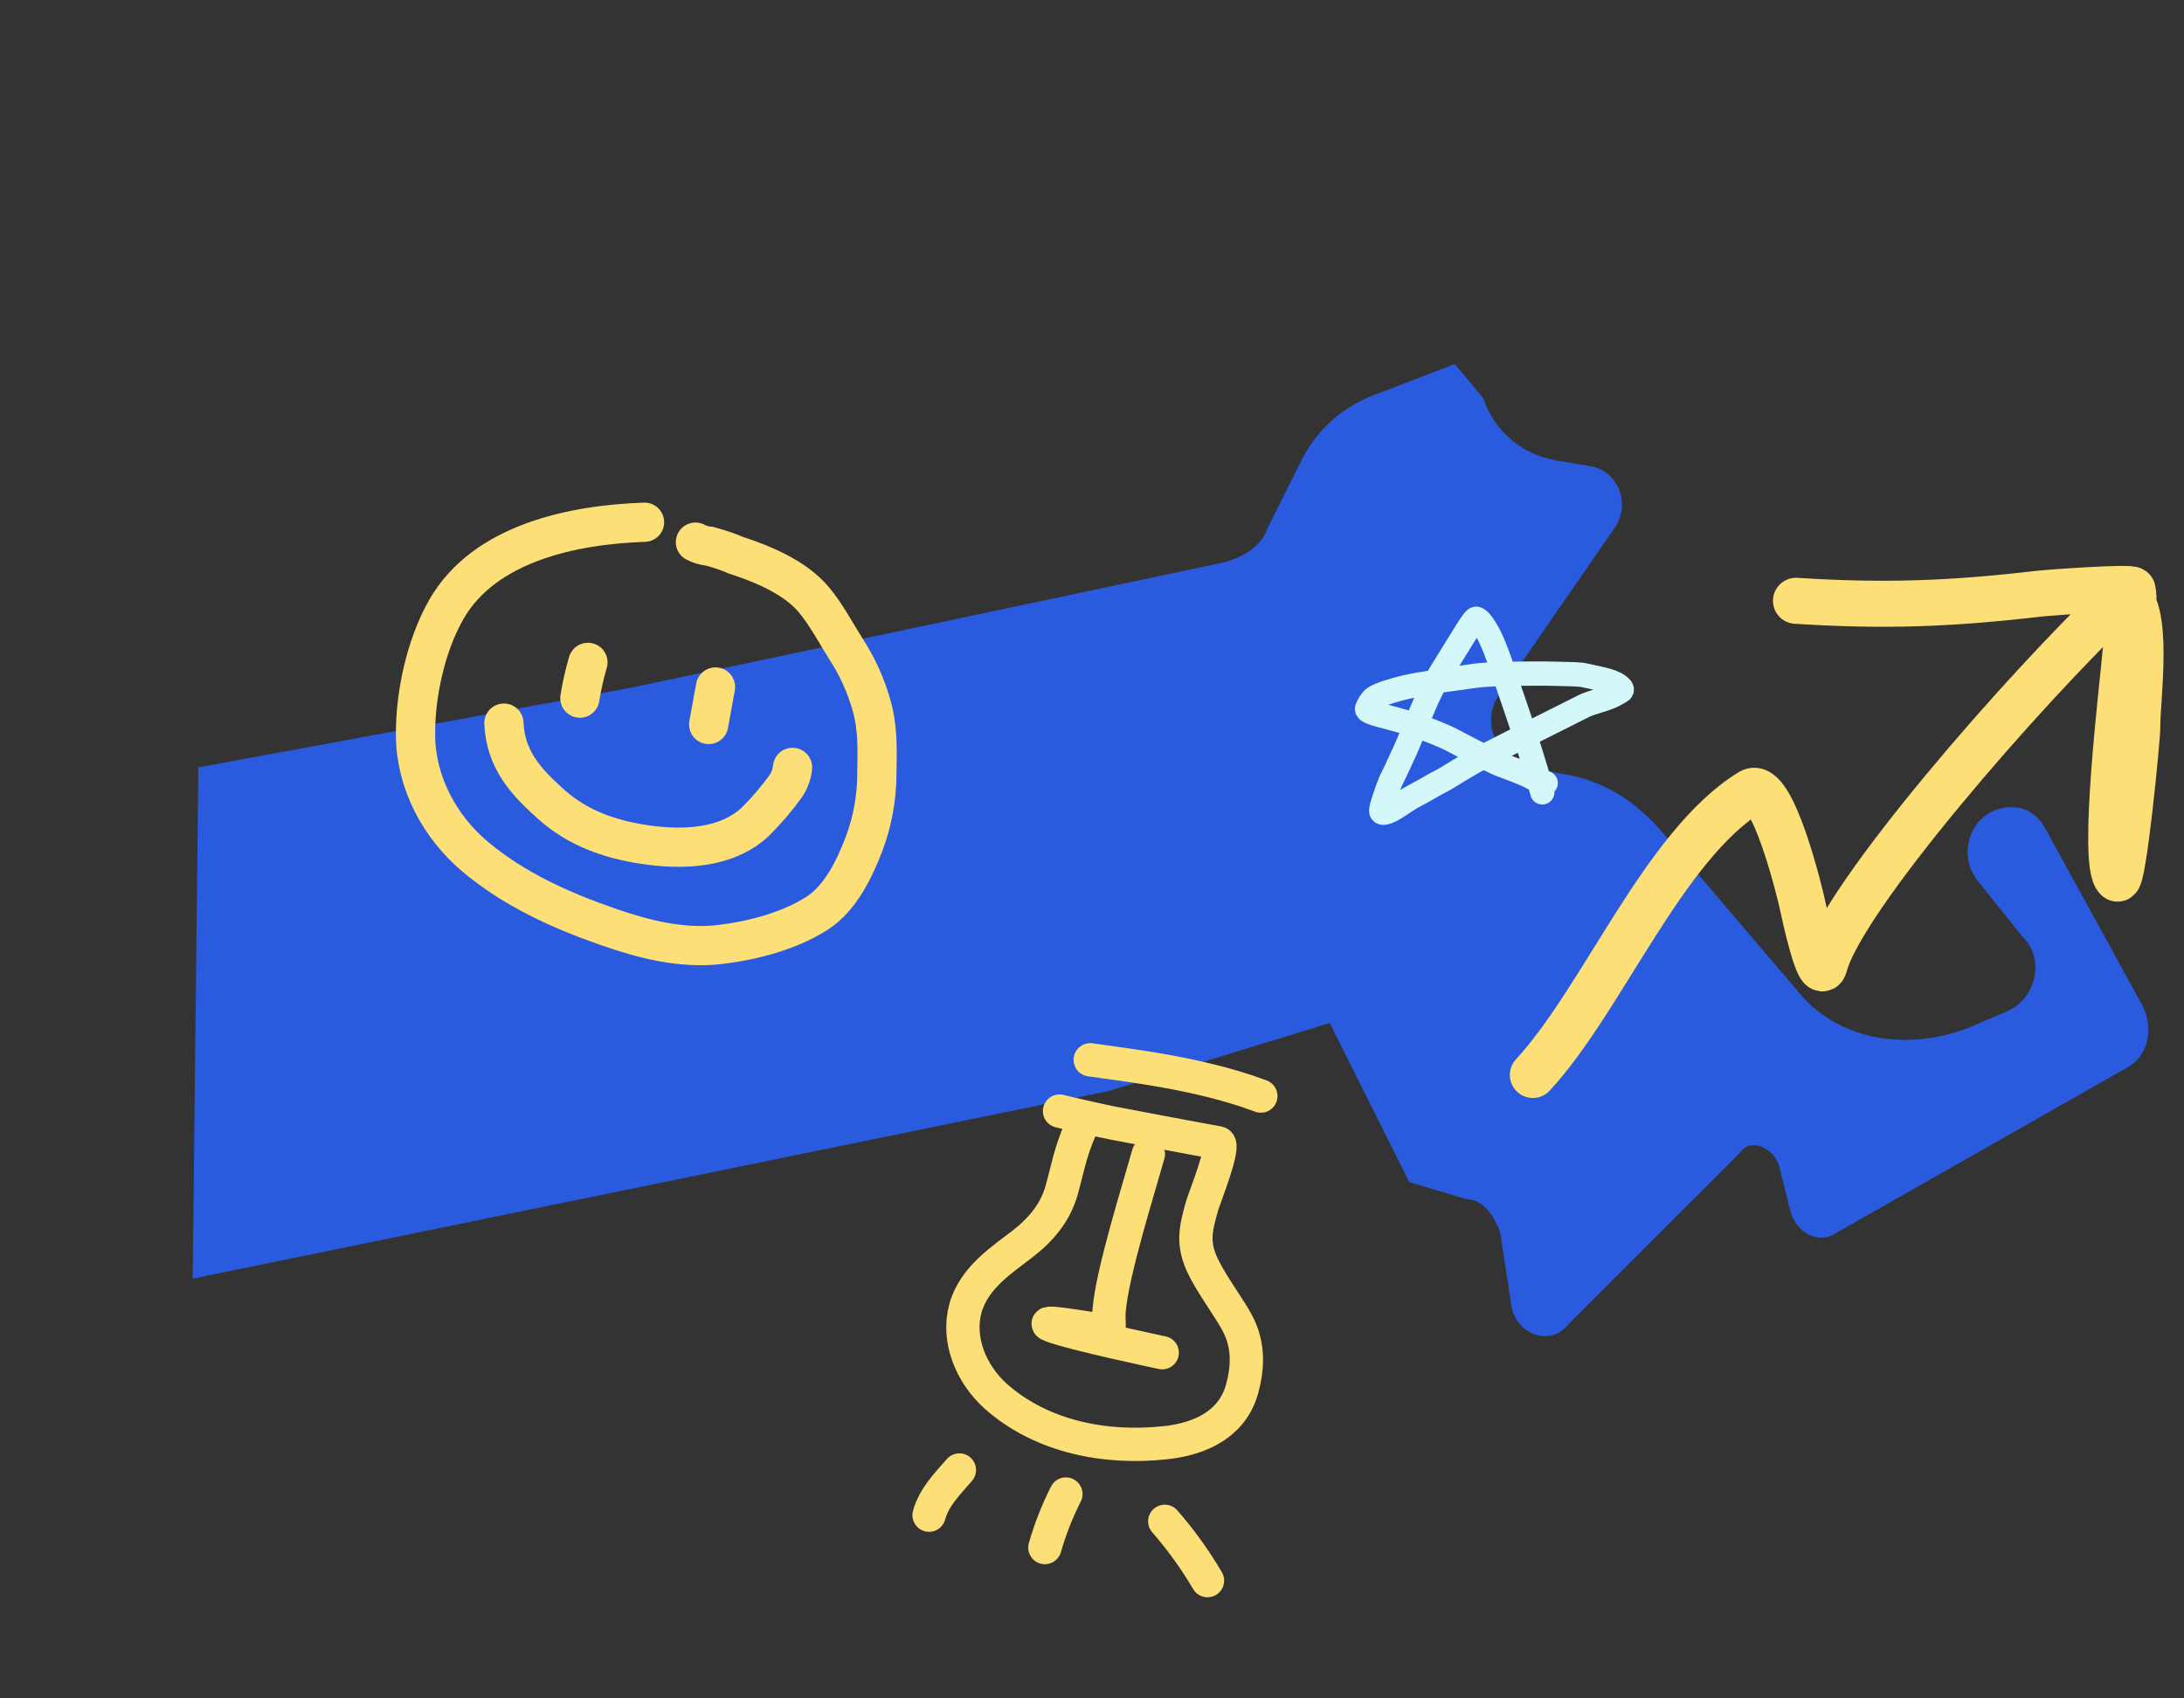 <svg width="540" height="420" viewBox="0 0 540 420" fill="none" xmlns="http://www.w3.org/2000/svg">
<rect x="0" y="0" width="540" height="420" fill="#333333" stroke="none"/>
<g clip-path="url(#clip0_3229_4517)">
<path d="M366.73 98.453C369.541 106.882 376.569 112.501 385.004 113.906L393.437 115.311C400.466 116.716 403.278 125.145 399.061 130.764L370.947 171.504C365.324 178.528 370.946 189.766 379.38 189.766L385.004 191.171C396.249 192.576 404.684 198.195 411.712 206.624L444.043 244.554C453.883 257.198 470.751 260.007 486.214 254.388L496.054 250.174C503.082 247.364 505.894 237.53 500.271 231.911L489.025 217.863C483.403 210.839 487.619 199.6 497.459 199.6C501.676 199.6 504.487 202.41 505.893 205.219L529.79 248.769C532.601 254.388 531.196 261.412 525.573 264.222L453.883 304.962C449.666 307.771 444.042 304.961 442.637 299.342L439.826 288.104C438.42 283.889 432.797 281.08 429.986 285.294L387.815 327.439C383.598 333.058 375.164 330.248 373.758 323.224L370.947 304.962C369.541 300.747 366.73 296.533 362.513 296.533L348.456 292.318L328.776 252.983L273.954 269.841L47.637 316.2L49.042 189.766L155.875 170.099L302.068 139.193C307.69 137.788 311.907 134.978 313.313 130.764L321.747 113.906C325.964 105.477 332.993 99.858 341.427 97.048L359.701 90.024L366.73 98.453Z" fill="#2A5ADE"/>
<path d="M159.367 129.146C141.834 129.733 119.748 134.211 110.337 150.746C105.264 159.622 102.635 171.866 102.74 181.89C102.83 193.511 108.729 204.531 117.558 211.915C127.226 219.988 138.526 225.08 150.341 229.201C159.199 232.289 168.561 234.679 178.046 233.565C186.048 232.621 195.175 230.242 201.998 225.859C207.813 222.132 211.272 214.89 213.662 208.644C215.727 203.115 216.791 197.264 216.806 191.366C216.888 185.615 217.116 180.441 215.599 174.802C214.213 169.733 212.048 164.908 209.182 160.5C206.583 156.404 204.344 152.048 201.228 148.309C196.661 142.845 188.736 139.513 182.101 137.353C179.933 136.438 177.701 135.679 175.424 135.084C174.21 134.978 173.029 134.633 171.95 134.069" stroke="#FCDF76" stroke-width="9.7" stroke-linecap="round"/>
<path d="M145.37 163.8C144.514 166.701 143.847 169.654 143.376 172.642" stroke="#FCDF76" stroke-width="9.7" stroke-linecap="round"/>
<path d="M176.908 169.89L175.224 179.162" stroke="#FCDF76" stroke-width="9.7" stroke-linecap="round"/>
<path d="M124.594 178.82C125 187.813 129.926 193.244 136.374 198.987C142.821 204.73 150.588 207.496 159.107 208.809C168.446 210.233 179.479 209.986 186.719 203.249C189.461 200.527 191.978 197.589 194.245 194.462C195.201 193.065 195.792 191.451 195.963 189.768" stroke="#FCDF76" stroke-width="9.7" stroke-linecap="round"/>
<path d="M379 265.83C396.312 247.109 411.242 209.102 432.837 195.815C438.239 192.492 445.18 221.372 445.678 223.799C446.074 225.727 449.89 243.41 451.133 238.673C455.487 222.077 500.142 170.624 524.954 147.104C531.934 148.755 528.265 174.425 528.461 179.54C528.549 181.835 524.979 218.485 523.504 217.255C519.407 213.837 524.924 168.828 525.455 162.227C525.783 158.15 528.225 149.841 527.292 145.882C527.1 145.067 506.722 146.519 504.198 146.813C482.218 149.368 466.039 149.967 444.063 148.574" stroke="#FCDF76" stroke-width="11.38" stroke-linecap="round"/>
<path d="M267.183 279.057C264.431 285.47 264.054 288.767 262.516 294.262C260.978 299.756 257.583 303.904 252.859 307.595C248.134 311.286 240.869 315.806 238.728 323.453C236.587 331.1 239.949 339.707 246.27 345.343C257.583 355.337 273.366 358.429 288.326 356.751C293.469 356.178 304.156 354.03 307.098 343.522C310.04 333.014 306.231 327.578 304.337 324.467C302.027 320.784 299.321 316.992 297.465 313.205C294.756 307.583 295.556 304.127 297.194 298.279C297.769 296.225 303.093 283.122 301.259 282.62C292.496 281.041 283.779 279.353 275.064 277.711C273.041 277.339 263.414 275.158 261.975 274.763" stroke="#FCDF76" stroke-width="8.236" stroke-linecap="round"/>
<path d="M283.928 285.421C281.417 294.392 274.99 314.754 274.233 324.07C273.841 328.777 275.761 329.456 270.022 328.598C269.064 328.442 255.661 326.184 260.024 327.837C265.252 329.865 287.364 334.512 287.364 334.512" stroke="#FCDF76" stroke-width="8.236" stroke-linecap="round"/>
<path d="M311.746 271.047C296.577 265.329 278.247 263.353 269.564 262.082" stroke="#FCDF76" stroke-width="8.236" stroke-linecap="round"/>
<path d="M263.547 369.464C261.4 373.7 259.66 378.132 258.352 382.697" stroke="#FCDF76" stroke-width="8.236" stroke-linecap="round"/>
<path d="M237.214 363.517C234.201 366.983 230.973 370.192 229.716 374.688" stroke="#FCDF76" stroke-width="8.236" stroke-linecap="round"/>
<path d="M287.99 376.213C291.961 380.758 295.498 385.667 298.555 390.875" stroke="#FCDF76" stroke-width="8.236" stroke-linecap="round"/>
<path d="M381.338 195.947C380.967 194.617 380.59 193.077 378.546 186.509C376.76 180.771 373.161 170.25 371.205 164.628C368.847 157.849 367.846 156.42 366.999 155.071C366.268 153.905 365.593 153.149 365.032 153.004C364.405 152.842 361.772 157.523 357.93 163.662C355.427 167.663 354.067 169.934 352.286 174.052C351.282 176.376 350.315 178.668 348.164 183.883C347.325 185.917 346.103 188.347 345.298 190.185C344.775 191.382 344.129 192.487 343.658 193.64C343.2 194.761 342.723 196.132 342.205 197.716C341.649 199.419 341.406 200.263 341.546 200.742C341.613 200.973 341.963 201.031 342.246 200.985C344.329 200.646 346.929 198.256 349.691 196.817C352.537 195.333 354.899 193.84 356.025 193.31C357.492 192.62 360.231 190.777 362.116 189.713C362.594 189.444 363.234 188.952 366.909 187.044C370.585 185.137 377.266 181.812 380.847 180.004C386.299 177.252 389.488 175.703 391.314 174.743C392.626 174.053 394.358 173.59 396.466 172.92C398.851 172.163 400.457 171.094 400.879 170.807C401.076 170.674 401.023 170.331 400.791 170.089C399.136 168.364 396.248 168.022 392.089 167.066C390.293 166.653 389.029 166.775 385.171 166.631C381.779 166.505 375.466 166.582 371.659 166.677C365.019 166.843 363.346 167.348 362.081 167.494C360.247 167.704 359.128 167.924 357.909 168.069C356.11 168.284 354.629 168.598 353.503 168.837C352.391 169.072 351.254 169.173 349.848 169.46C348.439 169.747 347.317 169.939 345.165 170.563C343.398 171.074 341.699 171.569 340.286 172.29C339.212 172.838 338.504 174.062 338.032 175.167C337.52 176.367 343.246 177.125 349.355 179.147C353.141 180.401 356.676 181.835 358.507 182.749C360.042 183.516 362.385 184.806 364.553 185.916C366.413 186.868 367.553 187.403 368.913 188.124C370.127 188.768 371.861 189.418 373.318 189.948C375.136 190.609 376.271 191.145 377.63 191.675C378.804 192.3 379.926 192.873 381.099 193.355C381.428 193.451 381.799 193.546 382.182 193.644" stroke="#D4F7F9" stroke-width="6" stroke-linecap="round"/>
</g>
<defs>
<clipPath id="clip0_3229_4517">
<rect width="540" height="420" fill="white"/>
</clipPath>
</defs>
</svg>
